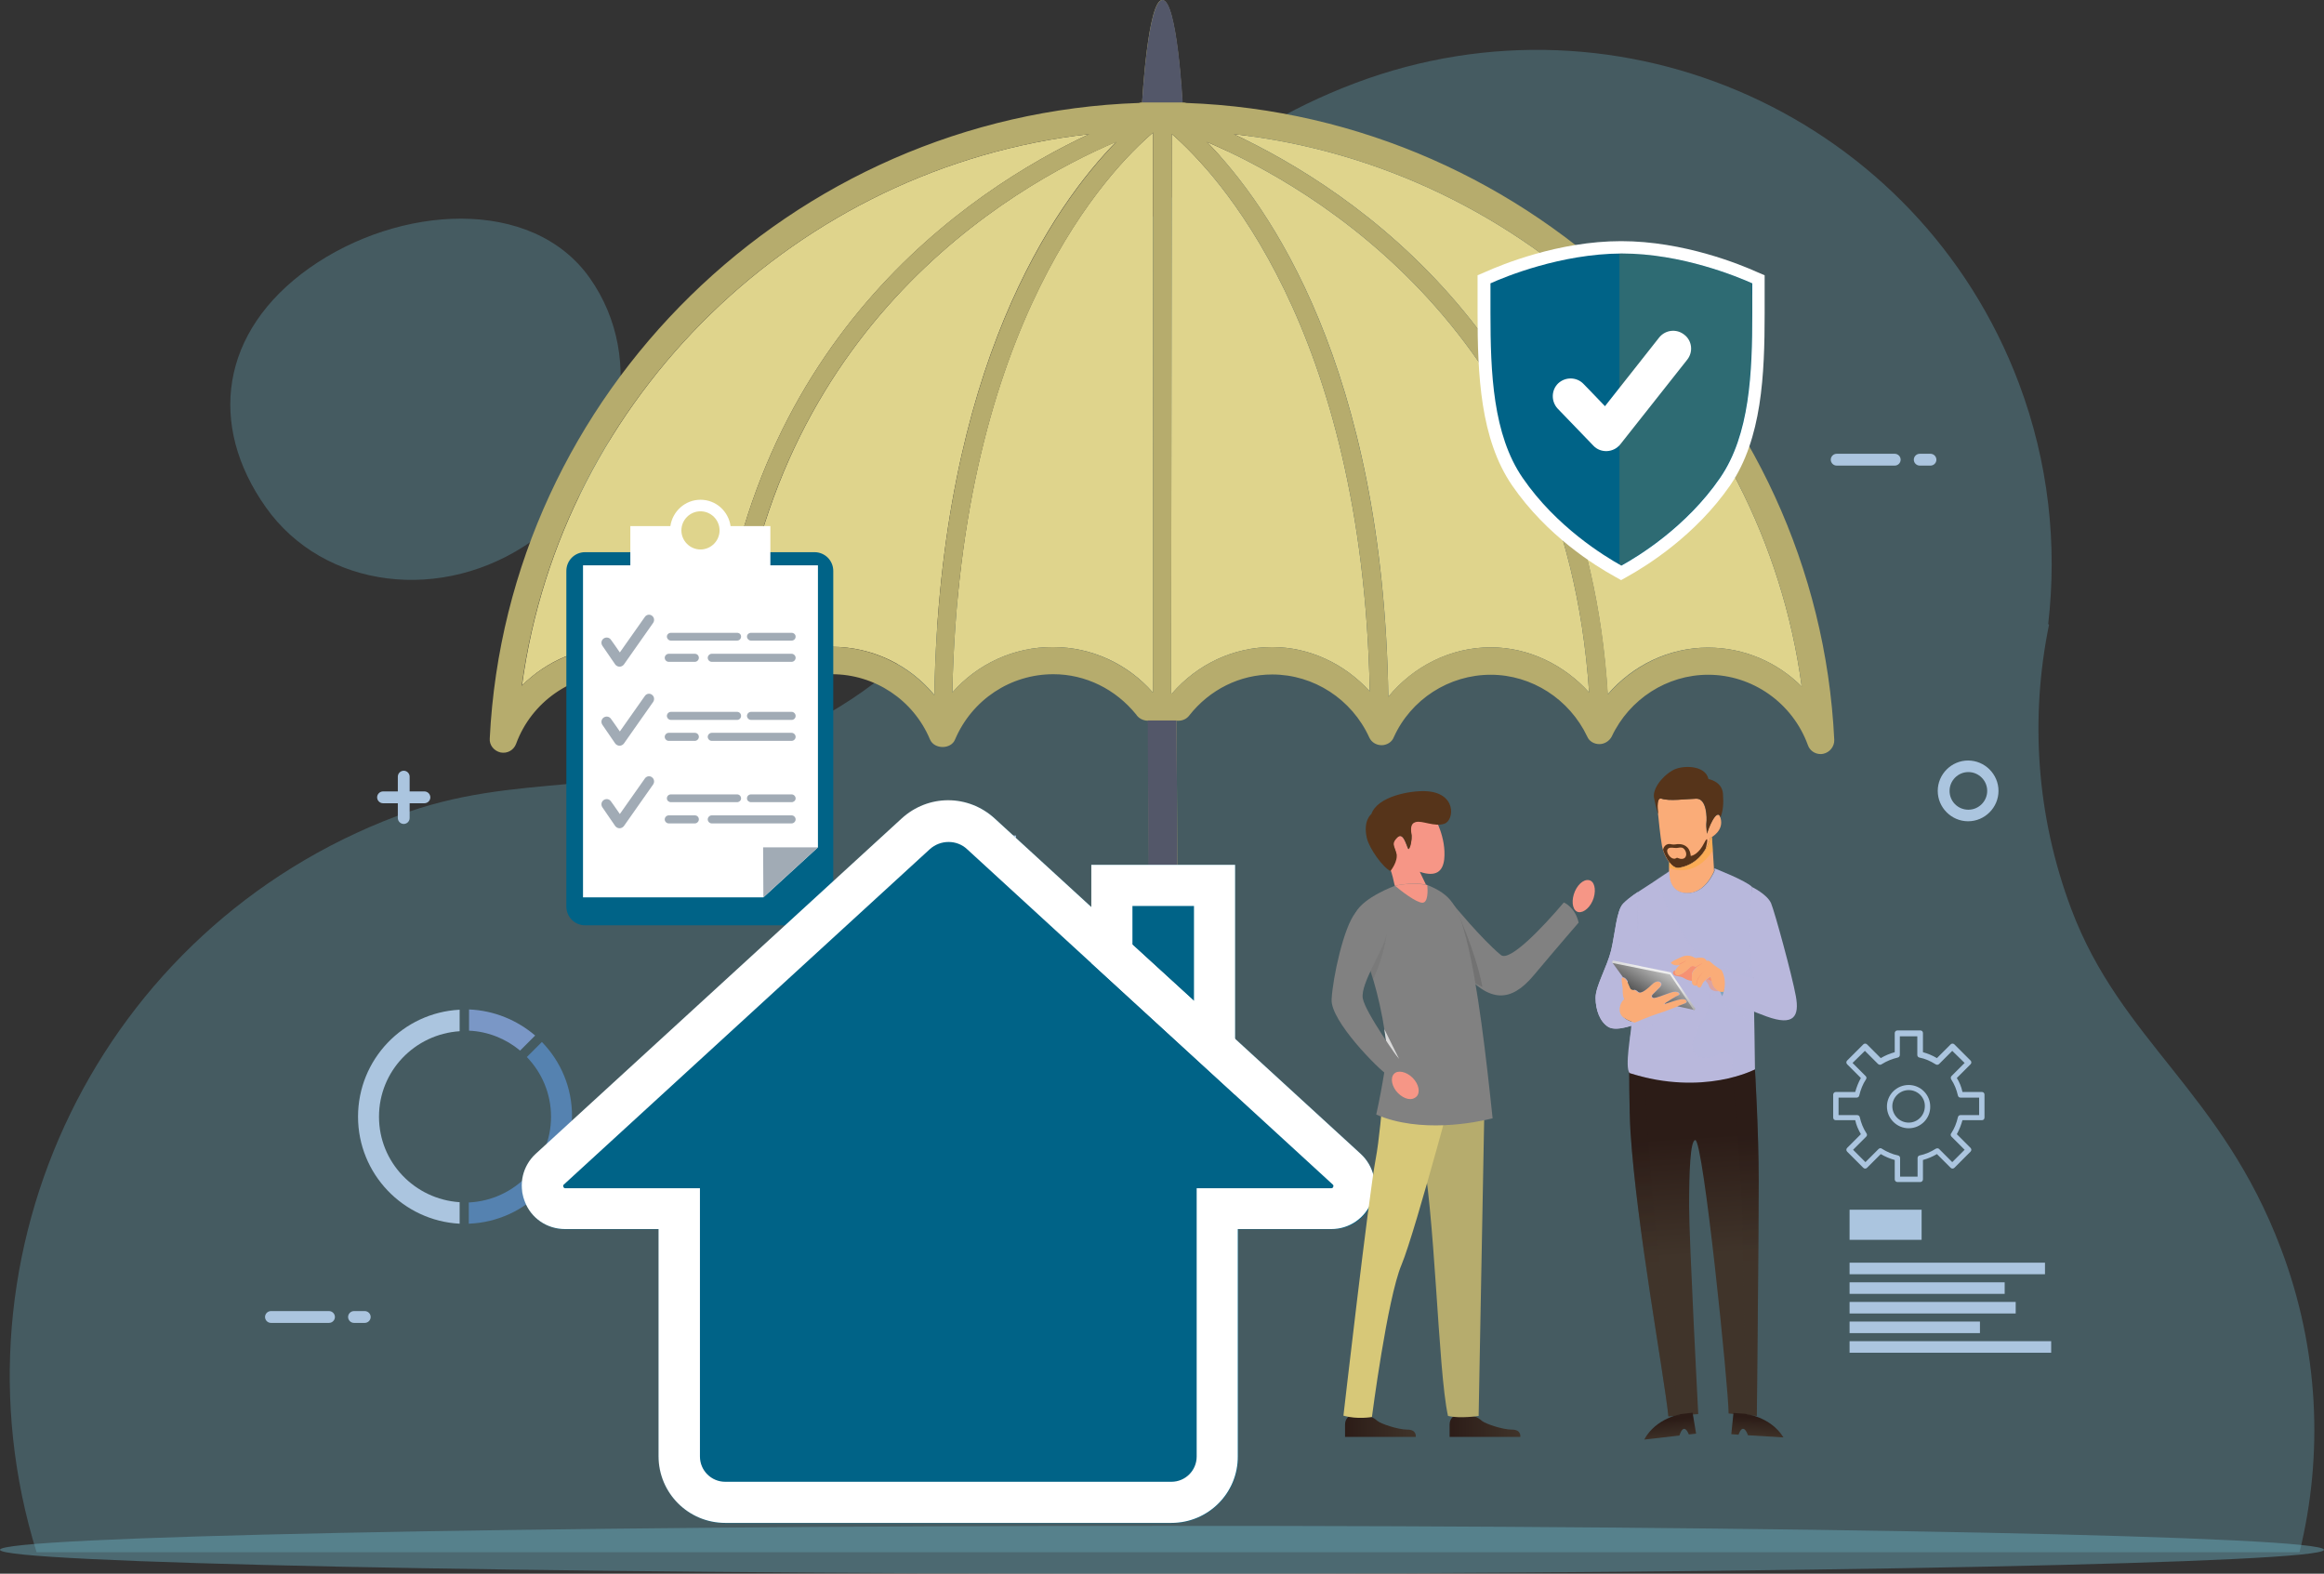 <?xml version="1.0" encoding="utf-8"?>
<!-- Generator: Adobe Illustrator 24.2.1, SVG Export Plug-In . SVG Version: 6.00 Build 0)  -->
<svg version="1.1" id="Layer_1" xmlns="http://www.w3.org/2000/svg" xmlns:xlink="http://www.w3.org/1999/xlink" x="0px" y="0px"
	 viewBox="0 0 864.6 585.4" style="enable-background:new 0 0 864.6 585.4;" xml:space="preserve">
<rect x="0" y="0" width="864.6" height="585.4" fill="#333333" stroke="none"/>
<style type="text/css">
	.st0{opacity:0.3;}
	.st1{fill:#70B9CE;}
	.st2{opacity:0.4;}
	.st3{fill:#DFD48C;}
	.st4{fill:#B6AC6D;}
	.st5{fill:#535769;}
	.st6{fill:#FFFFFF;}
	.st7{fill:#006387;}
	.st8{opacity:0.2;fill:#E89024;}
	.st9{fill:#A1ABB5;}
	.st10{fill:#ABC5DF;}
	.st11{fill:url(#SVGID_1_);}
	.st12{fill:url(#SVGID_2_);}
	.st13{fill:url(#SVGID_3_);}
	.st14{fill:#FAAC78;}
	.st15{fill:#56341A;}
	.st16{opacity:0.35;fill:#FBAB18;}
	.st17{fill:#B9B8DC;}
	.st18{opacity:0.15;fill:#B9B8DC;}
	.st19{fill:#F69173;}
	.st20{opacity:0.45;fill:#B9B8DC;}
	.st21{opacity:0.3;fill:url(#SVGID_4_);}
	.st22{fill:#7FA4BD;}
	.st23{opacity:0.3;fill:url(#SVGID_5_);}
	.st24{fill:url(#SVGID_6_);}
	.st25{fill:url(#SVGID_7_);}
	.st26{fill:#7A97C6;}
	.st27{fill:#5582B0;}
	.st28{fill:#F69686;}
	.st29{fill:url(#SVGID_8_);}
	.st30{fill:url(#SVGID_9_);}
	.st31{fill:#818181;}
	.st32{opacity:0.6;fill:#676767;}
	.st33{fill:#D7C878;}
	.st34{opacity:0.3;fill:#676767;}
	.st35{fill:#D9D9D9;}
</style>
<g>
	<g>
		<g>
			<g class="st0">
				<g>
					<g>
						<path class="st1" d="M198.1,201.1c33.3-23.5,42.8-67.3,21.3-97.7c-21.5-30.4-71-27.2-104.3-3.7c-33.3,23.6-37.8,58.5-16.2,89
							C120.4,219.1,164.8,224.7,198.1,201.1z"/>
					</g>
					<path class="st1" d="M855.5,577.4c8.9-36.2,7.3-75.4-6.9-112.9c-22-58.3-59.6-77.4-78-126.3c-13.2-35.1-15.3-71.6-8.3-105.8
						c-0.1-0.1-0.2-0.2-0.3-0.3c3.4-29.4,0.2-60-10.9-89.5c-37.3-99-147.8-149-246.9-111.7c-102.1,38.5-117.3,128-117.6,128
						c-11.9,52.2-48.9,97.7-102.8,118c-54.7,20.6-91,9.6-136,26.6C37,345.2-21,465.8,13.6,577.4H855.5z"/>
				</g>
			</g>
			<g class="st2">
				<path class="st1" d="M864.6,576.5c0,4.9-193.5,8.9-432.3,8.9c-238.8,0-432.3-4-432.3-8.9c0-4.9,193.5-8.9,432.3-8.9
					C671.1,567.5,864.6,571.5,864.6,576.5z"/>
			</g>
		</g>
	</g>
	<g>
		<g>
			<path class="st3" d="M405.2,49.9c-43.9,20.5-130.8,77.3-139.3,207.5c-9.3-10.4-22.3-16.9-36.8-16.9c-13.3,0-25.8,5.4-34.9,14.5
				C208.8,147.5,296.7,62.1,405.2,49.9z"/>
			<path class="st3" d="M415.3,52.7c-23,23.4-65.5,83.5-67.7,205.8c-9.3-11.2-23.1-17.9-38.1-17.9c-14.3,0-27.3,6.3-36.6,16.6
				C282,123.3,376.1,69.4,415.3,52.7z"/>
			<path class="st3" d="M391.8,240.7c-14.6-0.1-28.2,6.3-37.5,16.9c2.8-137.7,58.9-194.9,74.7-208.3l-0.1,208.3
				C419.5,246.9,406.1,240.7,391.8,240.7z"/>
			<path class="st3" d="M435.9,49.8c16.3,14.1,71,71.5,73.7,207.4c-9.2-10.1-22.2-16.5-36.3-16.5c-14.3,0-27.8,6.3-37.3,17.3
				l-0.3-0.1L435.9,49.8z"/>
			<path class="st3" d="M516.5,259.2C514.6,136.5,472,76.3,449,52.8c39.2,16.7,133.3,70.8,142.2,204.8
				c-9.3-10.3-22.5-16.8-36.6-16.8C539.6,240.8,525.8,247.9,516.5,259.2z"/>
			<path class="st3" d="M670.3,255.4c-9.1-9.1-21.5-14.5-34.9-14.5c-14.5,0-28,6.6-37.3,17.4C590.1,127.5,503,70.5,459,49.9
				C567.9,62,655.9,147.7,670.3,255.4z"/>
		</g>
		<path class="st4" d="M670.3,255.4C655.9,147.7,567.9,62,459,49.9c44,20.6,131.1,77.6,139.2,208.4c9.3-10.7,22.8-17.4,37.3-17.4
			C648.8,240.9,661.2,246.3,670.3,255.4z M509.6,257.2c-2.7-135.9-57.4-193.3-73.7-207.4l-0.2,208.1l0.3,0.1
			c9.5-11,23-17.3,37.3-17.3C487.4,240.7,500.4,247.1,509.6,257.2z M449,52.8c23,23.4,65.5,83.7,67.5,206.4
			c9.3-11.4,23.1-18.4,38.1-18.4c14.1,0,27.3,6.5,36.6,16.8C582.3,123.6,488.2,69.5,449,52.8z M265.9,257.4
			c8.5-130.2,95.4-187.1,139.3-207.5c-108.5,12.2-196.5,97.6-211.1,205.2c9.1-9.1,21.6-14.5,34.9-14.5
			C243.6,240.5,256.6,247,265.9,257.4z M347.6,258.6c2.2-122.4,44.8-182.4,67.7-205.8C376.1,69.4,282,123.3,272.8,257.2
			c9.3-10.3,22.3-16.6,36.6-16.6C324.4,240.6,338.3,247.4,347.6,258.6z M429,49.3c-15.7,13.4-71.8,70.6-74.7,208.3
			c9.3-10.6,22.9-17,37.5-16.9c14.2,0,27.6,6.2,37.1,16.9L429,49.3z M422.7,265.8c-7.7-9.5-18.9-15-30.8-15
			c-16,0-30.3,9.5-36.6,24.3c-1.5,3.7-7.7,3.7-9.3,0c-6.2-14.8-20.6-24.3-36.5-24.3c-15.3-0.1-28.9,8.5-35.7,22.5
			c-0.9,1.6-2.5,2.7-4.4,2.7c0,0-0.1,0-0.2,0c-1.9,0-3.7-1-4.5-2.8c-6.6-13.9-20.3-22.5-35.6-22.5c-16.4,0-31.4,10.4-37.1,26
			c-0.9,2.4-3.3,3.7-5.8,3.2c-2.5-0.6-4.2-2.8-4-5.2c6.4-128.4,112.3-232,241.5-236.4c0.3-0.1,0.6-0.2,0.9-0.2c0,0,0.2,0,0.3,0
			c0,0,2.1-38.1,7.5-38.1c5.5,0,7.5,38.1,7.5,38.1c0.1,0,0.2,0,0.3,0c0.4,0,0.8,0.1,1.2,0.2C570.6,43,676.2,146.7,682.4,275.2
			c0.1,2.5-1.7,4.7-4.1,5.2c-0.4,0.1-0.8,0.1-1,0.1c-2.1,0-4-1.3-4.7-3.3c-5.7-15.7-20.6-26.2-37.1-26.2c-15.3,0-29.3,9-35.9,23
			c-0.9,1.7-2.7,2.8-4.6,2.8c-2,0-3.8-1.1-4.5-2.8c-6.6-13.9-20.6-23-35.9-23c-15.5,0-29.7,9.1-36.1,23.3c-0.7,1.8-2.6,2.9-4.5,2.9
			c-2,0-3.8-1.1-4.6-2.9c-6.5-14.2-20.6-23.4-36.1-23.4c-12,0-23.3,5.6-30.9,15.3c-0.9,1.2-2.4,1.9-4,1.9h-0.7l0.7,122.8
			c2.7,1.8,4.6,4.7,4.6,8.2l-0.1,82.4c0,17.4-13.7,31.5-30.4,31.4c-16.8,0-30.3-14.1-30.3-31.5v-37.2c0-5.4,4.5-9.9,10-9.9
			c5.5,0,10,4.5,10,9.9l-0.1,37.2c0,6.5,4.7,11.7,10.5,11.7c5.9,0,10.6-5.2,10.6-11.7l0.1-82.3c0-3.5,1.8-6.4,4.6-8.2l-0.8-122.8
			C425.2,268.1,423.5,267.1,422.7,265.8z"/>
		<path class="st5" d="M427.6,390.9c-2.7,1.8-4.6,4.7-4.6,8.1l-0.1,82.4c0,6.4-4.7,11.7-10.6,11.6c-5.8,0-10.5-5.2-10.5-11.6l0-37.2
			c0-5.4-4.5-9.9-9.9-9.9c-5.5,0-9.9,4.5-9.9,9.9l0,37.2c0,17.4,13.6,31.5,30.4,31.5c16.8,0,30.4-14.1,30.4-31.5l0.1-82.4
			c0-3.5-1.9-6.4-4.5-8.2l-0.7-122.8l-10.7,0L427.6,390.9z"/>
		<path class="st5" d="M440,38.1c0,0-2-38.1-7.5-38.1c-5.5,0-7.6,38.1-7.6,38.1l15.3,0C440.1,38.1,440,38.1,440,38.1z"/>
	</g>
	<g>
		<g>
			<g>
				<path class="st6" d="M656.5,109.7c0,0,0-7.3,0-7.3l-2.8-1.2c-6-2.7-27.2-11.5-50.6-11.5c-23.3,0-44.6,8.8-50.6,11.5l-2.8,1.2
					l0,14.1c0,22.9,1,46.7,12.8,64c12.9,18.8,31,30,38.3,34l2.3,1.3l2.3-1.3c7.2-4,25.4-15.3,38.3-34c11.8-17.3,12.8-41.1,12.8-64
					L656.5,109.7z"/>
				<path class="st7" d="M554.5,105.4c0,1.6,0,11.1,0,11.1c0,22.2,0.9,45.2,12,61.3c12.5,18.2,30.4,29.1,36.7,32.6
					c6.2-3.4,24.2-14.4,36.7-32.6c11.1-16.1,12-39.1,12-61.3l0-6.8c0,0,0-2.6,0-4.3c-5.4-2.4-26.1-11.1-48.6-11.1
					C580.6,94.4,559.8,103,554.5,105.4z"/>
			</g>
			<path class="st8" d="M651.7,105.4c-5.4-2.4-26.1-11.1-48.6-11.1c-0.2,0-0.4,0-0.6,0v115.7c0.2,0.1,0.4,0.2,0.6,0.3
				c6.2-3.4,24.2-14.4,36.7-32.6c11.1-16.1,12-39.1,12-61.3l0-6.8C651.7,109.7,651.7,107.1,651.7,105.4z"/>
		</g>
		<g>
			<g>
				<path class="st6" d="M617.3,125.5c0,0-14,17.7-20.2,25.6c-3.8-4-8-8.3-8-8.3c-2.5-2.6-6.7-2.7-9.4-0.2c-2.6,2.5-2.7,6.7-0.2,9.4
					l13.3,13.8c1.3,1.4,3.2,2.1,5.1,2c1.9-0.1,3.7-1,4.9-2.5l24.9-31.5c2.3-2.9,1.8-7.1-1.1-9.3
					C623.7,122.2,619.6,122.7,617.3,125.5z"/>
			</g>
		</g>
	</g>
	<g>
		<g>
			<path class="st7" d="M310,337.2c0,3.9-3.1,7-7,7h-85.3c-3.9,0-7-3.1-7-7V212.4c0-3.9,3.1-7,7-7H303c3.9,0,7,3.1,7,7V337.2z"/>
			<polygon class="st6" points="304.3,315.2 284,333.8 216.9,333.8 216.9,210.3 304.3,210.3 			"/>
			<path class="st6" d="M271.8,195.7c-0.8-5.5-5.4-9.8-11.2-9.8c-5.7,0-10.4,4.3-11.2,9.8h-14.9v17.5h52.1v-17.5H271.8z
				 M260.6,204.4c-3.9,0-7.1-3.2-7.1-7.1c0-3.9,3.2-7.1,7.1-7.1c3.9,0,7.1,3.2,7.1,7.1C267.7,201.2,264.5,204.4,260.6,204.4z"/>
			<polygon class="st9" points="304.3,315.2 283.9,315.2 284,333.8 			"/>
		</g>
		<g>
			<g>
				<g>
					<path class="st9" d="M249.6,295.5c-0.8,0-1.5,0.6-1.5,1.5c0,0.8,0.7,1.4,1.5,1.4h24.6c0.8,0,1.5-0.6,1.5-1.4
						c0-0.8-0.6-1.5-1.5-1.5H249.6z"/>
				</g>
				<g>
					<path class="st9" d="M279.4,295.5c-0.8,0-1.5,0.6-1.5,1.5c0,0.8,0.7,1.4,1.5,1.4h15.1c0.8,0,1.5-0.6,1.5-1.4
						c0-0.8-0.7-1.5-1.5-1.5H279.4z"/>
				</g>
				<g>
					<path class="st9" d="M248.8,303.3c-0.8,0-1.5,0.7-1.5,1.5c0,0.8,0.7,1.5,1.5,1.5h9.7c0.8,0,1.5-0.7,1.5-1.5
						c0-0.8-0.6-1.5-1.5-1.5H248.8z"/>
				</g>
				<g>
					<path class="st9" d="M264.8,303.3c-0.8,0-1.5,0.7-1.5,1.5c0,0.8,0.7,1.5,1.5,1.5h29.7c0.8,0,1.5-0.7,1.5-1.5
						c0-0.8-0.7-1.5-1.5-1.5H264.8z"/>
				</g>
				<g>
					<path class="st9" d="M239.9,289.6c0,0-7,9.9-9.3,13.2c-1.4-2.1-3.3-4.7-3.3-4.7c-0.6-0.9-1.8-1.1-2.7-0.5
						c-0.9,0.6-1.1,1.8-0.5,2.7l4.8,7c0.4,0.5,1,0.8,1.6,0.8c0.6,0,1.2-0.3,1.6-0.8l10.9-15.5c0.6-0.9,0.4-2.1-0.5-2.7
						C241.7,288.5,240.5,288.7,239.9,289.6z"/>
				</g>
			</g>
		</g>
		<g>
			<g>
				<g>
					<path class="st9" d="M249.6,264.8c-0.8,0-1.5,0.7-1.5,1.5c0,0.8,0.7,1.5,1.5,1.5h24.6c0.8,0,1.5-0.6,1.5-1.5
						c0-0.8-0.6-1.5-1.5-1.5H249.6z"/>
				</g>
				<g>
					<path class="st9" d="M279.4,264.8c-0.8,0-1.5,0.7-1.5,1.5c0,0.8,0.7,1.5,1.5,1.5h15.1c0.8,0,1.5-0.6,1.5-1.5
						c0-0.8-0.7-1.5-1.5-1.5H279.4z"/>
				</g>
				<g>
					<path class="st9" d="M248.8,272.6c-0.8,0-1.5,0.7-1.5,1.5c0,0.8,0.7,1.5,1.5,1.5h9.7c0.8,0,1.5-0.7,1.5-1.5
						c0-0.8-0.6-1.5-1.5-1.5H248.8z"/>
				</g>
				<g>
					<path class="st9" d="M264.8,272.6c-0.8,0-1.5,0.7-1.5,1.5c0,0.8,0.7,1.5,1.5,1.5h29.7c0.8,0,1.5-0.7,1.5-1.5
						c0-0.8-0.7-1.5-1.5-1.5H264.8z"/>
				</g>
				<g>
					<path class="st9" d="M239.9,258.9c0,0-7,9.9-9.3,13.2c-1.4-2.1-3.3-4.7-3.3-4.7c-0.6-0.9-1.8-1.1-2.7-0.5
						c-0.9,0.6-1.1,1.8-0.5,2.7l4.8,7c0.4,0.5,1,0.8,1.6,0.8c0.6,0,1.2-0.3,1.6-0.8l10.9-15.5c0.6-0.9,0.4-2.1-0.5-2.7
						C241.7,257.8,240.5,258,239.9,258.9z"/>
				</g>
			</g>
		</g>
		<g>
			<g>
				<path class="st9" d="M249.6,235.4c-0.8,0-1.5,0.6-1.5,1.4c0,0.8,0.7,1.5,1.5,1.5h24.6c0.8,0,1.5-0.6,1.5-1.5
					c0-0.8-0.6-1.4-1.5-1.4H249.6z"/>
			</g>
			<g>
				<g>
					<path class="st9" d="M279.4,235.4c-0.8,0-1.5,0.6-1.5,1.4c0,0.8,0.7,1.5,1.5,1.5h15.1c0.8,0,1.5-0.6,1.5-1.5
						c0-0.8-0.7-1.4-1.5-1.4H279.4z"/>
				</g>
			</g>
			<g>
				<g>
					<path class="st9" d="M248.8,243.2c-0.8,0-1.5,0.7-1.5,1.5c0,0.8,0.7,1.5,1.5,1.5h9.7c0.8,0,1.5-0.7,1.5-1.5
						c0-0.8-0.6-1.5-1.5-1.5H248.8z"/>
				</g>
			</g>
			<g>
				<g>
					<path class="st9" d="M264.8,243.2c-0.8,0-1.5,0.7-1.5,1.5c0,0.8,0.7,1.5,1.5,1.5h29.7c0.8,0,1.5-0.7,1.5-1.5
						c0-0.8-0.7-1.5-1.5-1.5H264.8z"/>
				</g>
			</g>
			<g>
				<path class="st9" d="M239.9,229.5c0,0-7,9.9-9.3,13.2c-1.4-2.1-3.3-4.7-3.3-4.7c-0.6-0.9-1.8-1.1-2.7-0.5
					c-0.9,0.6-1.1,1.8-0.5,2.7l4.8,7c0.4,0.5,1,0.8,1.6,0.8c0.6,0,1.2-0.3,1.6-0.8l10.9-15.5c0.6-0.9,0.4-2.1-0.5-2.7
					C241.7,228.4,240.5,228.6,239.9,229.5z"/>
			</g>
		</g>
	</g>
	<g>
		<rect x="340.7" y="343.1" class="st10" width="10.1" height="40.4"/>
		<rect x="354.3" y="306.1" class="st10" width="10.1" height="77.3"/>
		<rect x="367.9" y="310.8" class="st10" width="10.1" height="72.7"/>
		<rect x="381.5" y="332.5" class="st10" width="10.1" height="51"/>
		<rect x="395.1" y="358.4" class="st10" width="10.1" height="25.1"/>
	</g>
	<g>
		<g>
			
				<linearGradient id="SVGID_1_" gradientUnits="userSpaceOnUse" x1="1116.207" y1="466.93" x2="1118.957" y2="422.549" gradientTransform="matrix(-1 0 0 1 1749.493 0)">
				<stop  offset="0" style="stop-color:#40342A"/>
				<stop  offset="1" style="stop-color:#2C1C17"/>
			</linearGradient>
			<path class="st11" d="M606.1,392.4c27.5,8.8,46.8,5.4,46.8,5.4s1.4,23.3,1.4,41.7c0,18.4-0.7,87.2-0.7,87.2l-10.5-0.9
				c0-9.2-9.4-101.7-12.4-101.7c-1.9,0-2.3,12.4-2.3,24.7s3.4,77.2,3.4,77.2l-11.1,0.9c-1.7-16.2-11.8-70.4-14.1-105.8
				C606.1,413.6,606.1,396.5,606.1,392.4z"/>
			
				<linearGradient id="SVGID_2_" gradientUnits="userSpaceOnUse" x1="2248.849" y1="599.352" x2="2248.849" y2="591.647" gradientTransform="matrix(0.994 -0.11 0.11 0.994 -1679.684 187.402)">
				<stop  offset="0" style="stop-color:#40342A"/>
				<stop  offset="1" style="stop-color:#2C1C17"/>
			</linearGradient>
			<path class="st12" d="M629.7,525.5l-4.2,0.5c0,0-9.4,1.4-13.8,9.5l13.1-1.5c0,0,0.7-2.4,1.7-2.5c1-0.1,1.8,2.1,1.8,2.1l2.7-0.3
				L629.7,525.5z"/>
			
				<linearGradient id="SVGID_3_" gradientUnits="userSpaceOnUse" x1="1135.664" y1="504.896" x2="1135.664" y2="497.193" gradientTransform="matrix(-0.998 -5.870000e-02 -5.870000e-02 0.998 1817.017 97.823)">
				<stop  offset="0" style="stop-color:#40342A"/>
				<stop  offset="1" style="stop-color:#2C1C17"/>
			</linearGradient>
			<path class="st13" d="M644.9,525.6l4.3,0.3c0,0,9.5,1,14.3,8.8l-13.2-0.8c0,0-0.8-2.4-1.8-2.4c-1-0.1-1.7,2.2-1.7,2.2l-2.7-0.2
				L644.9,525.6z"/>
			<path class="st14" d="M617,304.2c0,0,0.6,6.4,1.3,10.4c0.7,4,3.6,8.5,6,8.3s9.5-2.1,12-11.2c0.8-0.4,5.1-2.9,3.8-7.4
				c-1.3-4.5-5,4.9-5,5.7c0,0.8-0.5-2.4-0.3-4s0.2-9-3.8-8.9c-4,0.1-9.9,1-12.9,0C615.8,296.3,616.9,302.8,617,304.2z"/>
			<path class="st15" d="M622.2,286.6c3.5-2.1,12.3-2.1,13.4,3.2c0,0,5,0.8,5.4,5.4c0.3,3.9,0,6.4-0.9,8.8c-1.4-4-4.9,5.1-4.9,6
				c0,0.8-0.5-2.4-0.3-4s0.2-9-3.8-8.9c-4,0.1-9.9,1-12.9,0c-1.8-0.6-1.6,3.2-1.3,5.6l-0.1-0.1c0,0-0.8-2.4-1.4-5.6
				C614.6,293.9,617.9,289.1,622.2,286.6z"/>
			<path class="st15" d="M618.7,316.1c1.1,3.5,3.5,6.8,5.6,6.7c2-0.2,7.2-1.5,10.3-7.2c0.8-3.1,0.8-4.8-0.6-2
				c-1.9,3.8-4.1,4.7-5,4.8c-0.3-4-3.3-4.4-4.3-4.4c-0.9-0.1-1.6,0.3-2.7,0.1C619.5,313.4,618.8,315.5,618.7,316.1z M620.3,316.1
				c0.4-1,1.8-0.8,2.5-0.7c1.5,0.2,1.9-0.3,2.9-0.1c1,0.2,2,1.9,1.5,3.2c-0.5,1.3-2.1,1.1-2.9,0.7c-0.8-0.4-0.6,0.4-1.7,0.2
				C621.4,319.3,619.9,317.2,620.3,316.1z"/>
			<path class="st14" d="M621,320.7c1,1.4,2.2,2.2,3.3,2.2c2.4-0.2,9.5-2.1,12-11.2c0.1-0.1,0.4-0.2,0.6-0.4c0,0,0,0.1,0,0.1
				l0.8,12.6c0,0-3.3,8.6-10.4,8.3c-7.1-0.3-6.4-8-6.4-8L621,320.7z"/>
			<path class="st16" d="M624.3,322.8c2.4-0.2,9.5-2.1,12-11.2c0.1-0.1,0.4-0.2,0.6-0.4c0,0,0,0.1,0,0.1l0.3,5
				c-1.3,2.2-5.2,7.6-12.1,7.4c-1.8-0.1-3.1-0.4-4.2-1l0-2C622,322,623.2,322.9,624.3,322.8z"/>
			<path class="st17" d="M606.9,381.7c0-2,2.1-25.7,2.1-32.4c0-6.8,0.4-17.5,0.4-17.5s9.1-5.9,11.7-7.7v0.1c0,0-0.7,7.8,6.4,8
				c7.1,0.3,10.4-8.3,10.4-8.3l-0.1-0.9c0,0,11.6,4.5,14,6.9c0,7,1.1,59.8,1.1,67.9c0,0-19.1,10.1-46.6,1.4
				C604.3,397.2,606.9,383.7,606.9,381.7z"/>
			<path class="st18" d="M639.7,392.1c-8.1,3.9-14.3,0.1-6.3-12.6c8.1-12.7-4.4-27.4-10.1-36.4c-4-6.5-6.1-12.9-6.9-16.1
				c1.8-1.2,3.4-2.2,4.3-2.9c0.1,0,0.1,0,0.1,0c0,0-0.6,7.8,6.4,8c7.1,0.3,10.4-8.3,10.4-8.3l-0.1-0.9c0,0,11.6,4.5,14,6.9
				c0,7,1.1,59.8,1.1,67.9c0,0-3.5,1.7-9.5,3C646.4,394.9,644,390.1,639.7,392.1z"/>
			<path class="st19" d="M623.3,360.8C623.3,360.8,623.3,360.8,623.3,360.8c-0.3,0.6-0.2,1.2,0.2,1.6c0.8,0.8,2.8-0.2,5.4-2.8
				c0.7-0.7,2.4,0.1,2.4,0.1s-1.4,1.1-1.7,2.1c-0.2,0.5-0.2,2.1-0.1,3.1c0,0-1.7-0.2-2.7-0.9c-1.1-0.7-2.2-0.8-3.3-1
				C622.4,362.8,621.8,361.5,623.3,360.8z"/>
			<path class="st19" d="M636.4,363.3c0.3-0.1,0.3,2.6,1.5,4.1c0.5,0.5,1,1,1.5,1.3c-2.2,0.3-3.3-0.9-3.6-1.9c-0.3-1-1-1.7-1.3-2
				C635.1,364.1,636.2,363.4,636.4,363.3z"/>
			<path class="st17" d="M609.4,331.8c0,0-3,1.8-5.5,4.3c-2.5,2.5-3,11-4.5,17.4c-1.6,6.4-5.8,13.3-5.8,17.7c0,4.4,1.6,9,4.9,10.9
				c3.4,1.8,10.7-1.4,10.7-1.4s-10.2-1.4-4.8-8.8c-1.1-0.4-0.9-1.6-0.9-2.9c0-1.3,5.6-9.7,5.6-11.3L609.4,331.8z"/>
			<path class="st20" d="M641.6,367l10.8,6.3c0,2.6,0.1,5,0.1,7.4l-12.6-7.9c-0.5-0.5-1.1-2.5-1.9-2.5c-0.8,0-3.3,0-3.3-1.7
				c0-1.7-1.6-3.6-1.6-3.6l2.3-0.7L641.6,367z"/>
			
				<linearGradient id="SVGID_4_" gradientUnits="userSpaceOnUse" x1="1134.029" y1="469.911" x2="1136.611" y2="428.247" gradientTransform="matrix(-1 0 0 1 1749.493 0)">
				<stop  offset="0" style="stop-color:#40342A"/>
				<stop  offset="1" style="stop-color:#2C1C17"/>
			</linearGradient>
			<path class="st21" d="M606.3,399.2c1.9,0.6,3.9,1.1,5.7,1.6c0.4,10.8,1.7,39,6.1,73.7c3.1,24.3,5.3,44.1,6.8,52l-4.2,0.3
				c-1.7-16.2-11.8-70.4-14.1-105.8c-0.3-5.2-0.5-15.2-0.5-22.1C606.1,399.1,606.2,399.1,606.3,399.2z"/>
			<path class="st22" d="M641.6,367c-0.2,2.1-0.8,3.6-0.8,3.6s-0.9-1.2-0.9-2.5C639.9,367.5,640.8,367.2,641.6,367z"/>
			<path class="st20" d="M651.8,334.4c0,0-0.9,4-1.2,10.4c-0.2,3.6,0.2,17,0.2,17l-14.4-3l7.5,6.6l10.9,1.7l2-4.1L651.8,334.4z"/>
			<path class="st17" d="M651.7,329.9c0,0,5.7,2.7,7.2,6.1c1.4,3.4,7.8,26.8,9.2,34.5c1.4,7.6-0.7,11.3-10.9,7.6
				c-10.2-3.7-16.4-7.4-16.4-7.4s2.4-5.6-0.6-10.2c0,0,8.4,2.7,12.1,3.4c0,0-1.3-10.8-1.3-19.2L651.7,329.9z"/>
			<path class="st14" d="M621.7,358c0.4-0.4,1.6-1,3.8-2c2.2-1,3.9-0.4,5.3,0.4c3.7-0.6,3.6,0.5,4.2,1.1c0.4-0.4,1.1,0,2,0.9
				c0.9,0.9,3.4,2.4,3.5,2.5c1.6,2.9,1.3,6.1,0.8,8c-1.3,0.4-2.5-0.4-3.5-1.5c-1.2-1.4-1.2-4.2-1.5-4.1c-0.3,0.1-2.4,1.6-2.8,2.4
				c-0.4,0.7-0.6,1.7-1.3,1.7c-0.7-0.1-1-1-1-1c-0.2,0.6-1.6,0.1-1.7-0.7c-0.1-0.8-0.2-3.1,0.1-3.8c0.3-1,1.7-2.1,1.7-2.1
				s-1.8-0.8-2.4-0.1c-2.5,2.5-4.6,3.6-5.4,2.8c-0.8-0.8-0.1-2.3,1.6-3.7C623.2,359.7,621.3,358.3,621.7,358z"/>
			<path class="st19" d="M631.7,363.9c-0.5,1-0.7,2.5-0.7,2.6c0,0,0,0,0,0c0.1,0,0.1-0.1,0.1-0.2c0,0,0,0.1,0.1,0.2c0,0,0,0,0-0.1
				c0,0,0.1-1.5,0.7-2.5c0.5-1,2.8-3.4,2.8-3.4C634.7,360.6,632.3,362.9,631.7,363.9z M624.8,358.8
				C624.8,358.8,624.8,358.8,624.8,358.8c0.1,0,0.2-0.1,0.3-0.1c-0.1,0,2.4-1.3,2.3-1.4c0-0.1-2.5,1.3-2.6,1.3
				C624.8,358.6,624.7,358.7,624.8,358.8z M631.2,359.7c0,0,2.3-1.4,2.2-1.4c0-0.1-2.2,1.2-2.5,1.3
				C631.1,359.6,631.2,359.7,631.2,359.7z"/>
			<path class="st20" d="M606.9,381.7c0-0.5,0.1-2.3,0.3-4.8l8.8-3.6l7.3-0.6l5.8,3c0,0-4-0.5-5.7,0.3c-1.4,0.7-11.9,7.1-17.1,10.5
				C606.8,384.2,606.9,382.4,606.9,381.7z"/>
			<path class="st20" d="M609.2,335.7c0,0,0.7,11.8,0.7,14.5c0,2.7,0.1,6.5,1.6,7.6c1.8,1.3,5.7,2.6,8.9,4.5c1.7,1-14,0.1-14,0.1
				l-0.9-8.3L609.2,335.7z"/>
			<path class="st17" d="M609.4,331.8c0,0-3,1.8-5.5,4.3c-2.5,2.5-3,11-4.5,17.4c-1.6,6.4-5.8,13.3-5.8,17.7c0,4.4,1.6,9,4.9,10.9
				c3.4,1.8,10.7-1.4,10.7-1.4s-10.2-1.4-4.8-8.8c-0.2-1.3-0.4-1.6-0.4-2.9c0-1.3,5.1-9.7,5.1-11.3L609.4,331.8z"/>
			
				<linearGradient id="SVGID_5_" gradientUnits="userSpaceOnUse" x1="1097.646" y1="469.453" x2="1100.23" y2="427.746" gradientTransform="matrix(-1 0 0 1 1749.493 0)">
				<stop  offset="0" style="stop-color:#40342A"/>
				<stop  offset="1" style="stop-color:#2C1C17"/>
			</linearGradient>
			<path class="st23" d="M652.9,397.8c0,0,1.4,23.3,1.4,41.7c0,18.4-0.7,87.2-0.7,87.2l-3.7-0.3c-0.5-14.4-1.6-51.4-1.6-67.3
				c0-18-2.9-49.5-3.7-58.3C649.9,399.4,652.9,397.8,652.9,397.8z"/>
			<path class="st20" d="M602.6,362.1c0,0,0.4,3.1,0.4,4.1c0,1-0.2,4.4,0.3,4.9c0.5,0.5-2.5,5.4,0.5,6.4c3,0.9,3.6-4.2,3.6-4.2
				l-1.9-4.9l-0.8-5.2L602.6,362.1z"/>
			<path class="st14" d="M608.2,380.4c0,0,6.1-2.6,8.5-3.3c2.4-0.7,9-3.3,10.2-3.9c1.2-0.6,0.4-1.8-1.7-1.5c-2.1,0.4-6.5,2-6.5,2
				s4.6-3.1,5.6-3.4c1-0.4,0-2.1-3.2-0.9c-3.2,1.2-5.2,1.9-5.9,1.9c-0.7,0-1.2-0.6-0.5-1.3c0.7-0.7,2.1-2.1,2.6-2.6
				c0.5-0.5,0.9-1.2,0.4-1.8c-0.5-0.5-1.6-0.9-3.3,0.7c-1.7,1.6-4.1,3.8-5.2,2.7c-1.1-1.1-1.9-0.5-2.5-1.1c-0.6-0.6-1.2-4-3.1-4.3
				c-0.7,0,0.1,3.4,0.1,4.3c0,0.8-0.1,2.7,0.6,3.8c-1.4,0.8-3.1,5.1,0,7C606.3,380,608.2,380.4,608.2,380.4z"/>
			
				<linearGradient id="SVGID_6_" gradientUnits="userSpaceOnUse" x1="1131.039" y1="361.35" x2="1139.133" y2="374.527" gradientTransform="matrix(-1 0 0 1 1749.493 0)">
				<stop  offset="0" style="stop-color:#BABABA"/>
				<stop  offset="1" style="stop-color:#363636"/>
			</linearGradient>
			<path class="st24" d="M627,373.2c1.2-0.6,0.4-1.8-1.7-1.5c-1.6,0.3-4.4,1.3-5.8,1.7l-0.2-0.1c1.2-0.8,4.3-2.8,5.2-3.1
				c1-0.4,0-2.1-3.2-0.9c-3.2,1.2-5.2,1.9-5.9,1.9c-0.7,0-1.2-0.6-0.5-1.3c0.7-0.7,2.1-2.1,2.6-2.6c0.5-0.5,0.9-1.2,0.4-1.8
				c-0.5-0.5-1.6-0.9-3.3,0.7c-1.7,1.6-4.1,3.8-5.2,2.7c-1.1-1.1-1.9-0.5-2.5-1.1c-0.6-0.6-1.2-4-3.1-4.3l-4-5.5l21.6,4.3l8.9,13.4
				l-6.3-1.4C625.3,373.9,626.5,373.4,627,373.2z"/>
			
				<linearGradient id="SVGID_7_" gradientUnits="userSpaceOnUse" x1="1132.573" y1="363.016" x2="1139.727" y2="378.737" gradientTransform="matrix(-1 0 0 1 1749.493 0)">
				<stop  offset="0" style="stop-color:#EDEDED"/>
				<stop  offset="1" style="stop-color:#363636"/>
			</linearGradient>
			<polygon class="st25" points="599.7,358.2 600,357.3 621.6,361.7 630.8,375.3 630.2,375.9 621.3,362.5 			"/>
		</g>
	</g>
	<g>
		<g>
			<rect x="688.1" y="450" class="st10" width="26.8" height="11.2"/>
			<rect x="688.1" y="469.7" class="st10" width="72.7" height="4.3"/>
			<rect x="688.1" y="477" class="st10" width="57.7" height="4.3"/>
			<rect x="688.1" y="484.3" class="st10" width="61.8" height="4.3"/>
			<rect x="688.1" y="491.6" class="st10" width="48.5" height="4.3"/>
			<rect x="688.1" y="498.9" class="st10" width="75" height="4.3"/>
			<g>
				<path class="st10" d="M710.1,419.7c-4.4,0-8.1-3.6-8.1-8.1c0-4.4,3.6-8,8.1-8c4.4,0,8,3.6,8,8
					C718.2,416,714.6,419.7,710.1,419.7z M710.1,405.5c-3.3,0-6.1,2.7-6.1,6c0,3.3,2.7,6.1,6.1,6.1c3.3,0,6-2.7,6-6.1
					C716.2,408.3,713.5,405.5,710.1,405.5z"/>
			</g>
			<g>
				<path class="st10" d="M714.4,439.7h-8.5c-0.5,0-1-0.4-1-1v-7.2c-1.8-0.5-3.5-1.2-5.2-2.2l-5.1,5.1c-0.4,0.4-1,0.4-1.4,0l-6-6
					c-0.4-0.4-0.4-1,0-1.4l5.1-5.1c-0.9-1.6-1.7-3.3-2.1-5.2H683c-0.6,0-1-0.4-1-1v-8.5c0-0.5,0.4-1,1-1h7.2
					c0.5-1.8,1.2-3.6,2.1-5.2l-5.1-5.1c-0.4-0.4-0.4-1,0-1.4l6-6c0.4-0.4,1-0.4,1.4,0l5.1,5.1c1.7-1,3.4-1.7,5.2-2.2v-7.1
					c0-0.5,0.4-1,1-1h8.5c0.6,0,1,0.4,1,1v7.1c1.8,0.5,3.5,1.2,5.2,2.2l5.1-5.1c0.4-0.4,1-0.4,1.4,0l6,6c0.2,0.2,0.3,0.4,0.3,0.7
					c0,0.3-0.1,0.5-0.3,0.7l-5.1,5.1c1,1.6,1.7,3.3,2.1,5.2h7.2c0.6,0,1,0.4,1,1v8.5c0,0.6-0.4,1-1,1h-7.2c-0.5,1.8-1.2,3.6-2.1,5.2
					l5.1,5.1c0.4,0.4,0.4,1,0,1.4l-6,6c-0.4,0.4-1,0.4-1.4,0l-5.1-5.1c-1.7,1-3.4,1.7-5.2,2.2v7.2
					C715.4,439.3,714.9,439.7,714.4,439.7z M706.9,437.7h6.5v-6.9c0-0.5,0.3-0.9,0.8-1c2-0.4,4.1-1.3,6-2.5c0.4-0.2,0.9-0.2,1.2,0.1
					l4.9,4.9l4.6-4.6l-4.9-4.9c-0.3-0.3-0.4-0.9-0.1-1.2c1.2-1.8,2-3.8,2.5-6c0.1-0.5,0.5-0.8,1-0.8h6.9v-6.5h-6.9
					c-0.5,0-0.9-0.3-1-0.8c-0.5-2.2-1.3-4.2-2.5-6c-0.2-0.4-0.2-0.9,0.1-1.2l4.9-4.9l-4.6-4.5l-4.9,4.9c-0.3,0.3-0.9,0.4-1.3,0.1
					c-1.9-1.2-3.9-2.1-6-2.5c-0.5-0.1-0.8-0.5-0.8-1v-6.9h-6.5v6.9c0,0.5-0.3,0.9-0.8,1c-2.1,0.5-4.1,1.3-6,2.5
					c-0.4,0.3-0.9,0.2-1.3-0.1l-4.9-4.9l-4.6,4.5l4.9,4.9c0.3,0.3,0.4,0.8,0.1,1.2c-1.2,1.8-2,3.9-2.5,6c-0.1,0.5-0.5,0.8-1,0.8H684
					v6.5h6.9c0.5,0,0.9,0.3,1,0.8c0.5,2.2,1.3,4.2,2.5,6c0.3,0.4,0.2,0.9-0.1,1.2l-4.9,4.9l4.6,4.6l4.9-4.9c0.3-0.3,0.9-0.4,1.2-0.1
					c1.9,1.2,4,2.1,6,2.5c0.5,0.1,0.8,0.5,0.8,1V437.7z"/>
			</g>
		</g>
	</g>
	<g>
		<path class="st10" d="M133.2,415.4c0,21.3,16.8,38.7,37.8,39.8v-8c-16.7-1.1-30-14.8-30-31.8c0-17,13.3-30.7,30-31.8v-8
			C149.9,376.7,133.2,394.1,133.2,415.4z"/>
		<path class="st26" d="M199.1,385.2c-6.7-5.7-15.2-9.3-24.6-9.7v7.9c7.2,0.3,13.8,3.1,19,7.4L199.1,385.2z"/>
		<path class="st27" d="M201.6,387.6l-5.6,5.6c5.5,5.7,9,13.5,9,22.2c0,17.2-13.6,31.1-30.6,31.9v7.9c21.3-0.8,38.4-18.3,38.4-39.8
			C212.9,404.6,208.6,394.8,201.6,387.6z"/>
	</g>
	<g>
		<g>
			<path class="st10" d="M720.9,294.2c0,6.2,5.1,11.3,11.3,11.3c6.2,0,11.3-5.1,11.3-11.3s-5.1-11.3-11.3-11.3
				C726,282.9,720.9,288,720.9,294.2z M725.3,294.2c0-3.8,3.1-7,7-7c3.8,0,7,3.1,7,7c0,3.8-3.1,7-7,7
				C728.4,301.2,725.3,298.1,725.3,294.2z"/>
		</g>
	</g>
	<path class="st10" d="M157.9,294.4h-5.5v-5.5c0-1.2-1-2.2-2.2-2.2c-1.2,0-2.2,1-2.2,2.2v5.5h-5.5c-1.2,0-2.2,1-2.2,2.2
		c0,1.2,1,2.2,2.2,2.2h5.5v5.5c0,1.2,1,2.2,2.2,2.2c1.2,0,2.2-1,2.2-2.2v-5.5h5.5c1.2,0,2.2-1,2.2-2.2
		C160.1,295.4,159.1,294.4,157.9,294.4z"/>
	<g>
		<g>
			<g>
				<path class="st10" d="M100.8,487.7c-1.2,0-2.2,1-2.2,2.2c0,1.2,1,2.2,2.2,2.2h21.6c1.2,0,2.2-1,2.2-2.2c0-1.2-1-2.2-2.2-2.2
					H100.8z"/>
			</g>
			<g>
				<path class="st10" d="M131.7,487.7c-1.2,0-2.2,1-2.2,2.2c0,1.2,1,2.2,2.2,2.2h4c1.2,0,2.2-1,2.2-2.2c0-1.2-1-2.2-2.2-2.2H131.7z
					"/>
			</g>
		</g>
	</g>
	<g>
		<g>
			<g>
				<path class="st10" d="M683.3,168.8c-1.2,0-2.2,1-2.2,2.2c0,1.2,1,2.2,2.2,2.2h21.6c1.2,0,2.2-1,2.2-2.2c0-1.2-1-2.2-2.2-2.2
					H683.3z"/>
			</g>
			<g>
				<path class="st10" d="M714.2,168.8c-1.2,0-2.2,1-2.2,2.2c0,1.2,1,2.2,2.2,2.2h4c1.2,0,2.2-1,2.2-2.2c0-1.2-1-2.2-2.2-2.2H714.2z
					"/>
			</g>
		</g>
	</g>
	<g>
		<path class="st7" d="M506.3,429.3l-46.8-42.9v-64.7H406v15.7l-35.8-32.8c-9.9-9.1-24.8-9.1-34.7,0L199.4,429.3
			c-4.9,4.5-6.6,11.5-4.1,17.7c2.4,6.2,8.3,10.3,15,10.3h34.8v84.5c0,13.7,11.1,24.8,24.8,24.8h166c13.7,0,24.8-11.1,24.8-24.8
			v-84.5h34.8c6.7,0,12.6-4,15-10.3C512.8,440.8,511.2,433.8,506.3,429.3z"/>
		<g>
			<g>
				<g>
					<path class="st6" d="M435.8,566.5h-166c-13.7,0-24.8-11.1-24.8-24.8v-84.5h-34.8c-6.7,0-12.6-4-15-10.3
						c-2.4-6.2-0.8-13.2,4.1-17.7l136.1-124.7c9.9-9.1,24.8-9.1,34.7,0l136.1,124.7c4.9,4.5,6.6,11.5,4.1,17.7
						c-2.4,6.2-8.3,10.3-15,10.3h-34.8v84.5C460.6,555.4,449.5,566.5,435.8,566.5z M352.9,313.2c-2.5,0-5,0.9-7,2.7L209.8,440.6
						c-0.2,0.1-0.4,0.4-0.2,0.9c0.2,0.5,0.5,0.5,0.7,0.5h50.1v99.8c0,5.2,4.2,9.4,9.4,9.4h166c5.2,0,9.4-4.2,9.4-9.4V442h50.1
						c0.2,0,0.5,0,0.7-0.5c0.2-0.5,0-0.7-0.2-0.9L359.8,315.9C357.9,314.1,355.4,313.2,352.9,313.2z"/>
				</g>
			</g>
			<g>
				<g>
					<path class="st6" d="M459.5,407.2l-53.5-49v-36.5h53.5V407.2z M421.3,351.4l22.9,20.9V337h-22.9V351.4z"/>
				</g>
			</g>
		</g>
	</g>
	<g>
		<g>
			<polygon class="st28" points="541,522.4 541,528.8 547.6,528.8 547.6,522.1 			"/>
			
				<linearGradient id="SVGID_8_" gradientUnits="userSpaceOnUse" x1="279.125" y1="530.545" x2="305.437" y2="530.545" gradientTransform="matrix(-1 0 0 1 844.741 0)">
				<stop  offset="0" style="stop-color:#40342A"/>
				<stop  offset="1" style="stop-color:#2C1C17"/>
			</linearGradient>
			<path class="st29" d="M541,526.7c0,0-1.7,0.9-1.7,3.2c0,2.3,0,4.6,0,4.6h26.3c0,0,0.5-2.7-3.1-2.7c-3.6,0-9.9-2.2-11.1-3.2
				c-1.5-1.3-2.6-1.8-3.7-1.8C546.4,526.7,541,526.7,541,526.7z"/>
		</g>
		<g>
			<polygon class="st28" points="502.1,522.4 502.1,528.8 508.6,528.8 508.6,522.1 			"/>
			
				<linearGradient id="SVGID_9_" gradientUnits="userSpaceOnUse" x1="318.088" y1="530.545" x2="344.421" y2="530.545" gradientTransform="matrix(-1 0 0 1 844.741 0)">
				<stop  offset="0" style="stop-color:#40342A"/>
				<stop  offset="1" style="stop-color:#2C1C17"/>
			</linearGradient>
			<path class="st30" d="M502.1,526.7c0,0-1.7,0.9-1.7,3.2c0,2.3,0,4.6,0,4.6h26.3c0,0,0.5-2.7-3.1-2.7s-9.9-2.2-11.1-3.2
				c-1.5-1.3-2.6-1.8-3.8-1.8C507.4,526.7,502.1,526.7,502.1,526.7z"/>
		</g>
		<path class="st28" d="M585.5,332.7c-1,3.3-0.2,6.3,1.8,6.6c2,0.3,4.6-2,5.6-5.3c1-3.3,0.2-6.3-1.8-6.6
			C589,327,586.5,329.4,585.5,332.7z"/>
		<path class="st31" d="M540.6,336.4c0,0,10.6,12.9,17.7,18.8c3.2,2.9,15.7-10.3,23.5-19.5c0,0,4.2,1.7,5.5,7.5
			c0,0-6.7,7.7-16.7,19.6c-8.6,10.3-16.5,10.1-26.4-1.4C534.3,349.9,540.6,336.4,540.6,336.4z"/>
		<path class="st32" d="M551.5,367.1c-2.5-13.2-9.9-29.2-9.9-29.2l0.6,13.8l0.8,9.3C545.9,363.9,548.7,366,551.5,367.1z"/>
		<path class="st4" d="M552.6,392.7l-2.5,134c0,0-6.8,1.1-11.4,0c-3.8-17.2-4.7-76.3-10.1-101.2c-5.4-24.9-9.4-30.1-9.4-41.2
			C519.2,373.2,552.6,392.7,552.6,392.7z"/>
		<g>
			<path class="st33" d="M544.4,391c0,0-17.7,66.9-23,79.5c-5.3,12.6-11,56.6-11,56.6s-5.4,1-10.6-0.5c0,0,9.4-81.8,12-95.5
				c2.6-13.7,3.6-43.8,6.9-49.5C522,375.8,544.4,391,544.4,391z"/>
		</g>
		<g>
			<g>
				<path class="st28" d="M537.3,319.6c0.8-8.1-3.6-15.5-3.6-15.5c-1.3,0.6-4.7,1-7.1,1.6c-2.4,0.6-1.7,3.5-1.5,5
					c0.2,1.4-0.4,4.7-1.2,5.1c-0.8-1.5-1.9-6.6-4.2-4.3c-2.2,2.2-1.2,2.9-0.3,5.8c0.8,2.9-3.3,3.1-3.3,3.1c3,6.9,2.1,8.9,3.6,10.3
					c3.4,3.2,12.3,5.1,11.2-0.8c-1.6-3.3-2.7-5.6-2.7-5.6C534.4,326.4,536.8,324,537.3,319.6z"/>
				<path class="st15" d="M537.4,306.4c3.7-1.3,4.6-11.7-7.2-12.1c-5.6-0.2-17.7,1.9-20,8.5c0,0-3.2,2.4-1.7,8.9
					c0.9,4,6.1,11.1,8.8,12.3c0,0,3-3.7,2.2-6.6c-0.8-2.9-1.9-3.6,0.3-5.8c2.3-2.3,3.4,2.8,4.2,4.3c0.8-0.4,1.3-3.7,1.2-5.1
					c-0.2-1.4-0.9-4.4,1.5-5C529,305.1,533.7,307.7,537.4,306.4z"/>
			</g>
		</g>
		<path class="st31" d="M512,414.6c2.4-10.6,4.2-23.2,4.1-24c-3.9-34.1-14.9-45.2-11.8-51.1c3.2-5.9,14.7-10,14.7-10
			s5.1-1.4,11.5-0.5c9.6,3.8,11.8,7.8,15.1,20.6c4.2,16.5,7.4,44.5,9.7,66.4C549,417.6,528.4,421.7,512,414.6z"/>
		<path class="st34" d="M515.9,347.3l-7.1,10.9c0,0,0,0,0,0c0.6,1.9,1.3,4,2,6.2C515.1,355,515.9,347.3,515.9,347.3z"/>
		<path class="st28" d="M519,329.5c2.2,1.9,7.8,6.2,10.1,6.3c2.2,0.1,2.1-4.4,1.9-6.5c-0.2-0.1-0.4-0.1-0.6-0.2
			C524.9,328.3,520.1,329.2,519,329.5z"/>
		<path class="st35" d="M515,382.8c0.3,1.9,0.6,3.9,0.9,6l4.6,5.1L515,382.8z"/>
		<g>
			<path class="st31" d="M504.3,339.5c-4.4,5.3-8.5,24.3-8.9,32.3c-0.4,8,17.3,25.8,20.8,28.1c0,0,4.4-2,4.5-5.5
				c0,0-12.7-17.6-13.7-23c-1-5.5,8.1-18.6,8.9-24.1C516.5,343.3,510,332.6,504.3,339.5z"/>
			<path class="st28" d="M526.3,401.8c-2-2.6-5.2-3.8-7.1-2.8c-1.9,1.1-1.8,4.1,0.1,6.7c2,2.6,5.1,3.9,7,2.7
				C528.3,407.4,528.3,404.4,526.3,401.8z"/>
		</g>
	</g>
</g>
</svg>
